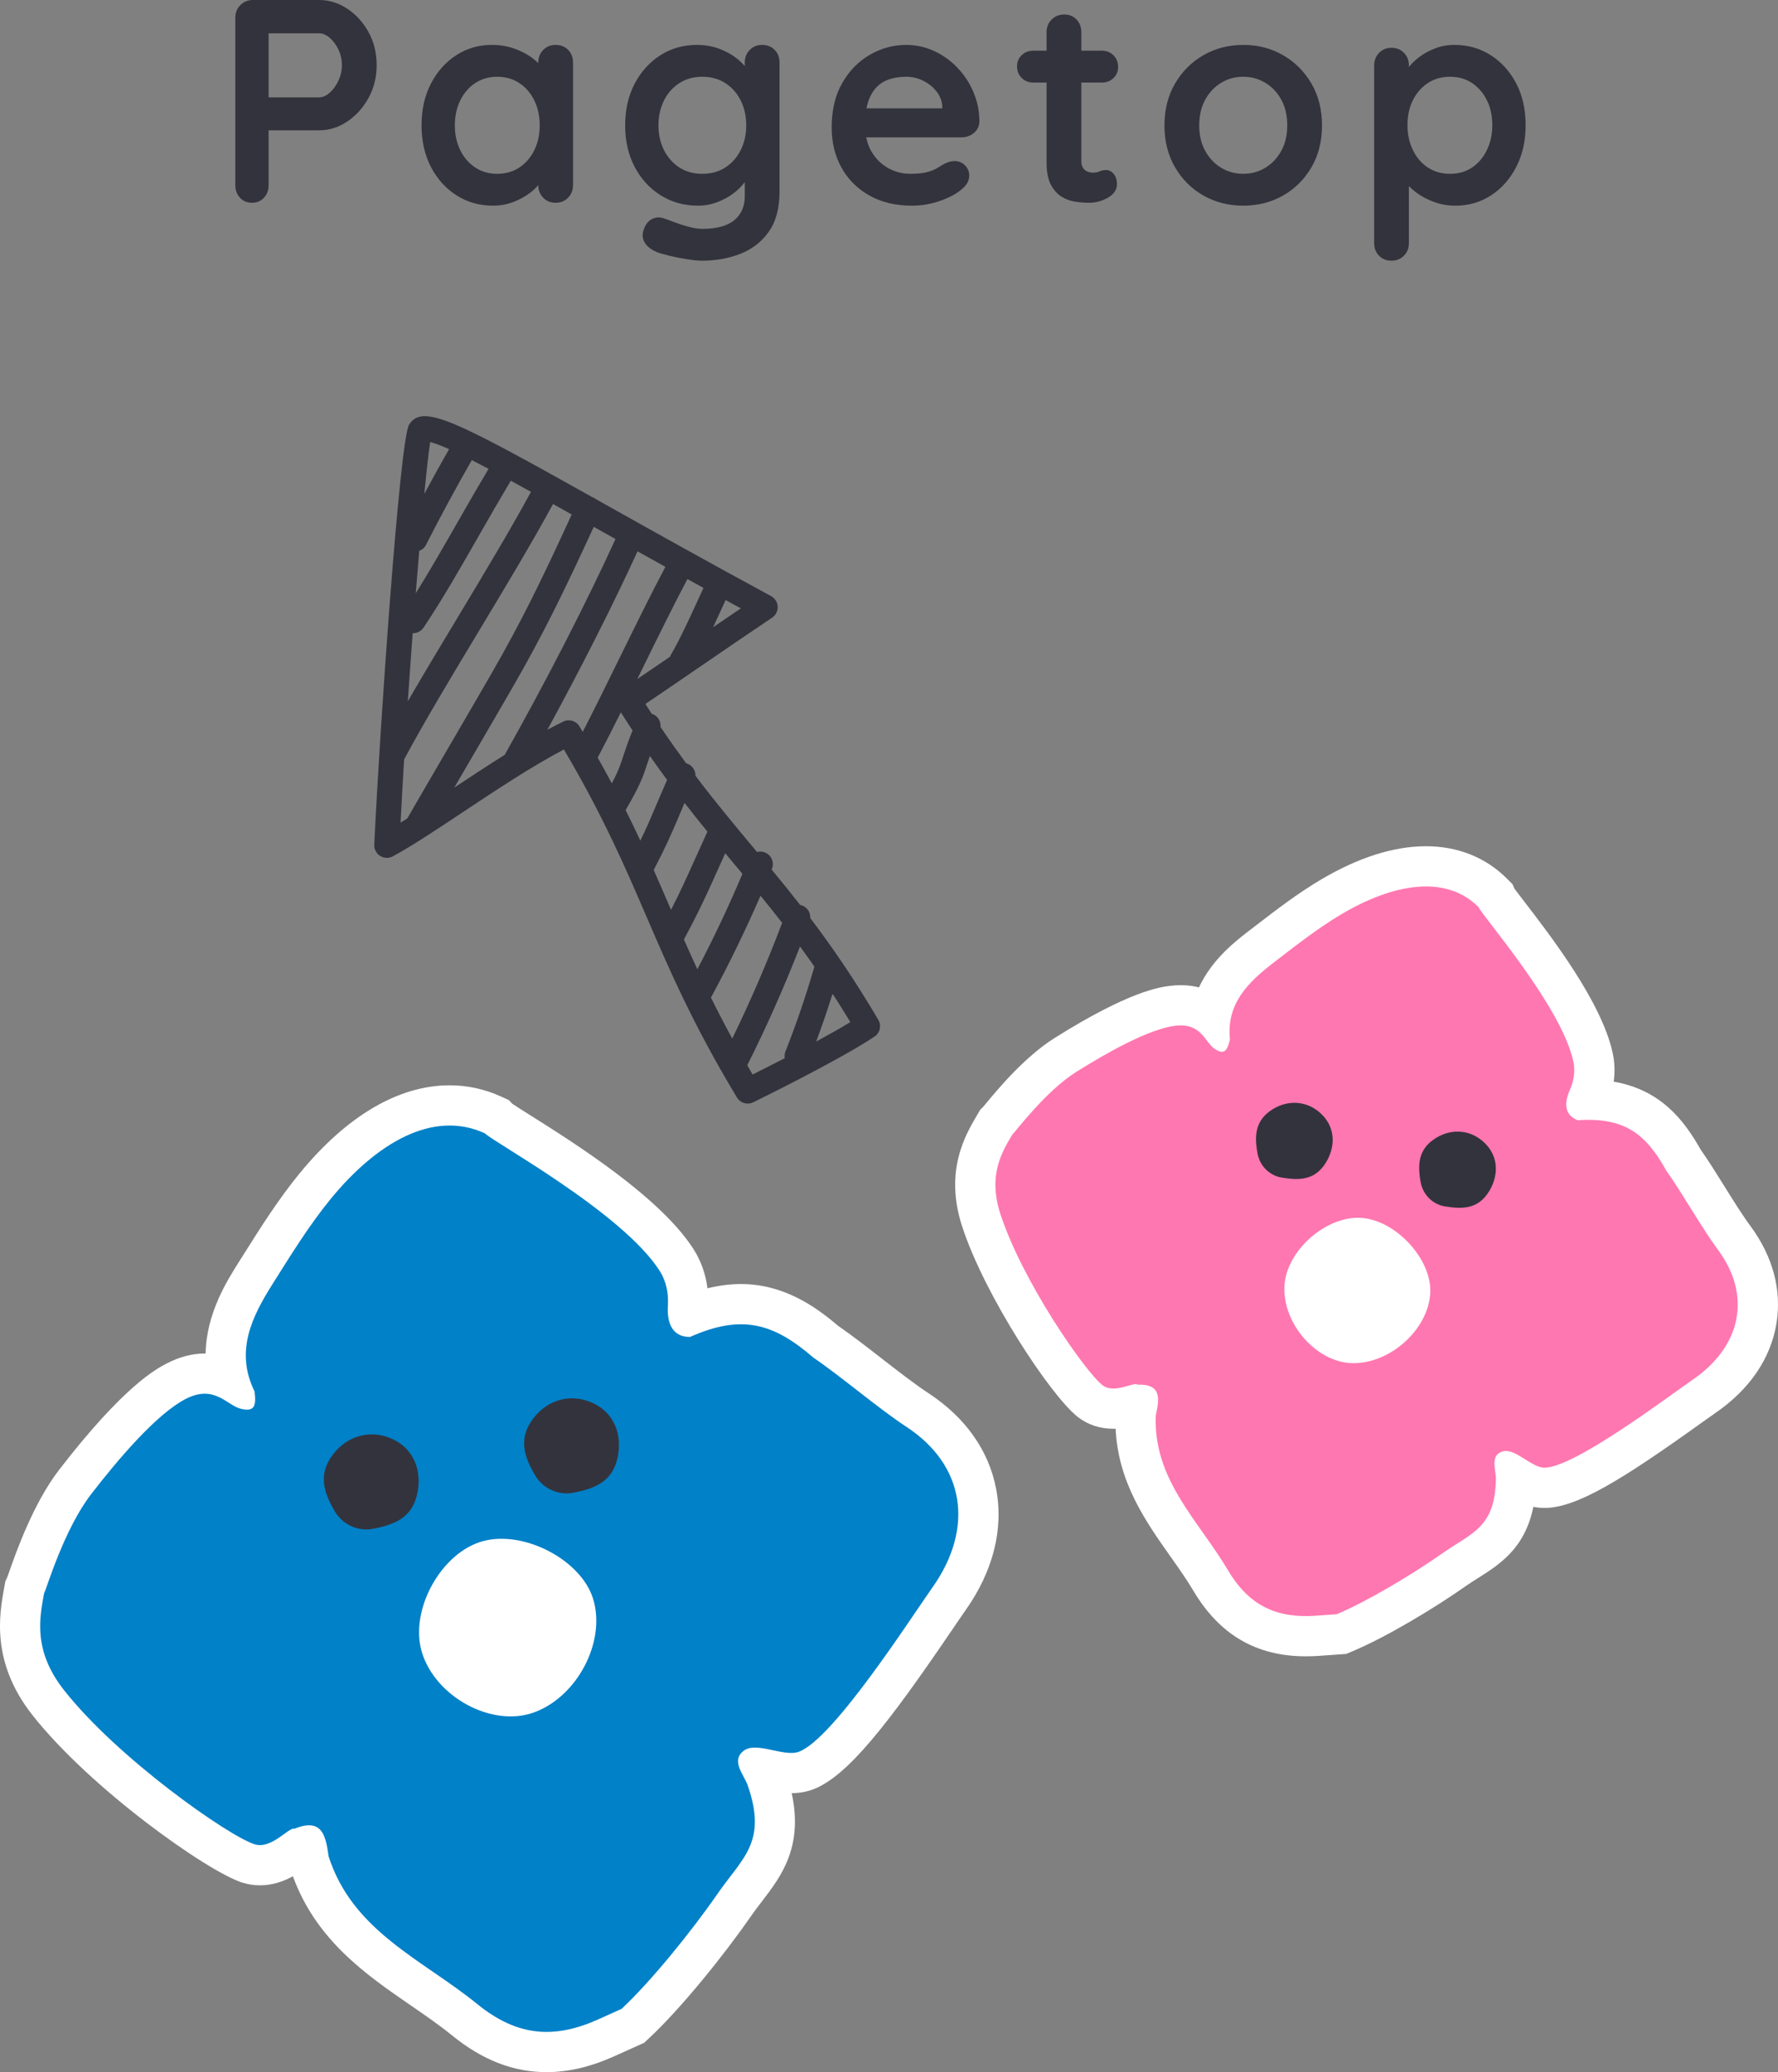 <?xml version="1.0" encoding="utf-8"?>
<!-- Generator: Adobe Illustrator 27.0.0, SVG Export Plug-In . SVG Version: 6.00 Build 0)  -->
<svg version="1.1" id="レイヤー_1" xmlns="http://www.w3.org/2000/svg" xmlns:xlink="http://www.w3.org/1999/xlink" x="0px"
	 y="0px" viewBox="0 0 257.449 300" style="enable-background:new 0 0 257.449 300;" xml:space="preserve">
<rect x="0" y="0" width="257.449" height="300" fill="#808080" stroke="none"/>
<style type="text/css">
	.st0{fill:#33333D;}
	.st1{fill:#FFFFFF;}
	.st2{fill:#0081C8;}
	.st3{fill:#FF77B0;}
</style>
<g>
	<path class="st0" d="M127.173,147.637c-3.5-5.93-6.716-10.588-9.848-14.719c0.048-0.783-0.408-1.537-1.181-1.822
		c-0.091-0.034-0.183-0.053-0.275-0.071c-1.384-1.772-2.759-3.462-4.14-5.133c0.013-0.032,0.028-0.064,0.041-0.096
		c0.381-0.932-0.067-1.997-1-2.378c-0.381-0.155-0.782-0.165-1.153-0.067c-0.157-0.188-0.313-0.375-0.471-0.564
		c-2.734-3.274-5.517-6.607-8.441-10.468c0.019-0.712-0.382-1.4-1.073-1.712c-0.089-0.041-0.181-0.067-0.273-0.092
		c-1.211-1.645-2.448-3.387-3.717-5.264c0.073-0.772-0.346-1.535-1.099-1.853c-0.055-0.023-0.112-0.034-0.169-0.052
		c-0.307-0.468-0.615-0.94-0.926-1.424c2.488-1.68,5.179-3.524,7.931-5.409c3.473-2.38,7.043-4.826,10.42-7.089
		c0.531-0.356,0.837-0.962,0.807-1.601c-0.03-0.638-0.392-1.214-0.954-1.518c-9.292-5.028-17.492-9.624-24.081-13.317
		c-0.442-0.248-0.866-0.485-1.294-0.725c-0.111-0.087-0.231-0.167-0.365-0.228c-0.035-0.016-0.071-0.023-0.107-0.036
		C65.61,60.691,61.145,58.442,59.23,61.489c-1.342,2.136-4.263,44.261-5.039,60.801c-0.031,0.656,0.294,1.279,0.85,1.629
		c0.556,0.35,1.257,0.373,1.836,0.063c2.704-1.456,6.285-3.836,10.076-6.356c4.731-3.144,10.031-6.668,14.698-9.117
		c5.685,9.635,8.883,17.056,11.979,24.243c3.299,7.657,6.71,15.575,13.074,26.138c0.34,0.565,0.942,0.883,1.563,0.883
		c0.27,0,0.543-0.059,0.8-0.185c0.509-0.249,12.516-6.134,17.548-9.506C127.421,149.542,127.664,148.47,127.173,147.637z
		 M113.251,133.604c-2.145,5.68-4.568,11.294-7.223,16.758c-1.131-2.076-2.158-4.057-3.097-5.956
		c0.022-0.035,0.052-0.061,0.072-0.098c2.576-4.748,4.955-9.654,7.117-14.626C111.163,130.957,112.204,132.256,113.251,133.604z
		 M107.503,126.513c-1.98,4.684-4.165,9.308-6.528,13.812c-0.681-1.468-1.327-2.902-1.947-4.309
		c2.272-4.228,3.384-6.698,4.873-10.019c0.342-0.762,0.709-1.579,1.112-2.468c0.445,0.535,0.889,1.067,1.332,1.597
		C106.733,125.589,107.119,126.051,107.503,126.513z M96.982,131.307c-0.758-1.758-1.523-3.533-2.327-5.347
		c1.894-3.649,2.649-5.425,3.651-7.795c0.245-0.581,0.515-1.217,0.816-1.917c1.122,1.444,2.224,2.821,3.312,4.154
		c-0.719,1.563-1.319,2.898-1.859,4.102c-1.13,2.519-2.034,4.531-3.411,7.223C97.103,131.588,97.042,131.447,96.982,131.307z
		 M90.587,117.287c2.118-3.628,2.531-4.863,3.126-6.679c0.114-0.349,0.24-0.731,0.388-1.16c0.845,1.208,1.675,2.359,2.495,3.467
		c-0.69,1.558-1.202,2.767-1.651,3.83c-0.723,1.71-1.289,3.043-2.225,4.958C92.053,120.272,91.346,118.804,90.587,117.287z
		 M86.543,109.69c1.068-2.019,2.199-4.246,3.352-6.56c0.571,0.899,1.136,1.776,1.694,2.62c-0.675,1.691-1.041,2.802-1.343,3.722
		c-0.424,1.293-0.713,2.166-1.661,3.94C87.944,112.207,87.265,110.968,86.543,109.69z M92.278,98.311
		c0.243-0.495,0.486-0.989,0.728-1.482c2.218-4.518,4.506-9.172,6.533-12.993c0.765,0.422,1.535,0.848,2.321,1.28
		c-0.194,0.421-0.391,0.852-0.596,1.299c-1.313,2.874-2.803,6.131-4.102,8.355c-0.058,0.099-0.102,0.201-0.139,0.305
		C95.394,96.192,93.803,97.278,92.278,98.311z M103.256,90.809c0.453-0.97,0.899-1.942,1.326-2.876
		c0.167-0.364,0.326-0.711,0.485-1.058c0.73,0.399,1.458,0.797,2.203,1.203C105.945,88.975,104.601,89.89,103.256,90.809z
		 M61.673,78.902c2.099-4.13,4.336-8.253,6.641-12.287c0.76,0.386,1.574,0.809,2.428,1.26c-1.482,2.49-2.954,5.049-4.381,7.545
		c-2.116,3.702-4.143,7.244-6.161,10.471c0.169-2.136,0.337-4.191,0.501-6.129C61.104,79.605,61.46,79.319,61.673,78.902z
		 M59.755,91.661c0.02,0.001,0.04,0.009,0.06,0.009c0.588,0,1.164-0.284,1.516-0.808c2.726-4.063,5.383-8.71,8.195-13.631
		c1.446-2.529,2.937-5.122,4.431-7.629c0.941,0.512,1.92,1.049,2.928,1.605c-3.016,5.554-6.881,11.979-10.634,18.213
		c-2.441,4.054-4.933,8.193-7.197,12.104C59.28,98.176,59.516,94.86,59.755,91.661z M65.022,65.029
		c-1.217,2.135-2.412,4.29-3.579,6.464c0.34-3.516,0.634-6.149,0.846-7.492C62.926,64.148,63.862,64.51,65.022,65.029z
		 M58.515,109.95c2.976-5.553,6.985-12.211,10.862-18.65c3.768-6.257,7.647-12.706,10.699-18.325c0.886,0.494,1.791,1,2.707,1.513
		c-4.425,9.637-7.279,15.474-11.562,22.927c-1.611,2.804-3.896,6.721-6.182,10.64c-2.229,3.82-4.452,7.632-6.062,10.431
		c-0.328,0.208-0.662,0.421-0.977,0.616C58.152,116.132,58.326,113.057,58.515,109.95z M65.779,114.027
		c0.784-1.346,1.596-2.739,2.41-4.134c2.29-3.926,4.579-7.851,6.194-10.66c4.283-7.452,7.265-13.542,11.592-22.956
		c1.008,0.565,2.064,1.156,3.145,1.761c-4.152,9.115-10.119,20.743-16.037,31.242C70.612,110.827,68.139,112.459,65.779,114.027z
		 M81.548,104.472c-0.746,0.363-1.512,0.763-2.288,1.181c4.88-8.939,9.576-18.22,13.053-25.831c1.303,0.727,2.647,1.476,4.034,2.246
		c-2.063,3.882-4.375,8.587-6.616,13.153c-1.798,3.66-3.641,7.412-5.354,10.737c-0.157-0.263-0.308-0.521-0.468-0.788
		c-0.34-0.565-0.942-0.883-1.563-0.883C82.077,104.288,81.805,104.347,81.548,104.472z M108.97,155.565
		c-0.27-0.458-0.509-0.888-0.768-1.336c2.803-5.588,5.356-11.357,7.638-17.198c0.688,0.938,1.381,1.907,2.082,2.915
		c-1.197,4.145-2.607,8.281-4.197,12.295c-0.126,0.317-0.149,0.647-0.098,0.96C111.764,154.163,110.098,155.002,108.97,155.565z
		 M118.182,150.792c0.849-2.286,1.643-4.6,2.371-6.926c0.844,1.303,1.701,2.665,2.576,4.112
		C121.709,148.844,119.973,149.821,118.182,150.792z"/>
	<g>
		<path class="st0" d="M50.281,1.258C49.008,0.42,47.645,0,46.192,0H36.63c-0.728,0-1.336,0.245-1.824,0.734
			c-0.49,0.489-0.734,1.097-0.734,1.824v24.241c0,0.727,0.223,1.335,0.671,1.824c0.447,0.489,1.02,0.734,1.72,0.734
			c0.727,0,1.314-0.245,1.762-0.734c0.447-0.489,0.671-1.097,0.671-1.824v-7.927h7.297c1.453,0,2.816-0.426,4.089-1.279
			c1.272-0.852,2.3-1.992,3.082-3.418c0.783-1.425,1.175-3.005,1.175-4.739c0-1.761-0.392-3.355-1.175-4.781
			C52.58,3.229,51.553,2.097,50.281,1.258z M49.002,11.68c-0.336,0.713-0.755,1.294-1.258,1.74
			c-0.503,0.448-1.021,0.671-1.552,0.671h-7.297V4.823h7.297c0.531,0,1.048,0.217,1.552,0.65c0.503,0.434,0.923,1,1.258,1.699
			c0.336,0.699,0.503,1.454,0.503,2.265C49.505,10.22,49.337,10.967,49.002,11.68z"/>
		<path class="st0" d="M80.456,6.501c-0.728,0-1.329,0.245-1.804,0.734c-0.476,0.49-0.713,1.098-0.713,1.825v0.072
			c-0.25-0.234-0.511-0.469-0.818-0.701C76.38,7.871,75.507,7.41,74.5,7.046c-1.006-0.363-2.111-0.546-3.313-0.546
			c-1.874,0-3.58,0.497-5.117,1.489c-1.538,0.993-2.762,2.363-3.67,4.11c-0.909,1.747-1.363,3.768-1.363,6.06
			c0,2.264,0.454,4.271,1.363,6.018c0.908,1.747,2.145,3.118,3.712,4.11c1.565,0.993,3.313,1.489,5.242,1.489
			c1.062,0,2.048-0.175,2.956-0.524s1.699-0.776,2.37-1.279c0.509-0.382,0.911-0.769,1.26-1.158c0.004,0.72,0.239,1.323,0.711,1.809
			c0.475,0.489,1.076,0.734,1.804,0.734c0.726,0,1.327-0.245,1.803-0.734c0.475-0.489,0.713-1.097,0.713-1.824V9.059
			c0-0.755-0.238-1.37-0.713-1.845C81.783,6.738,81.182,6.501,80.456,6.501z M77.373,21.725c-0.518,1.063-1.237,1.902-2.16,2.516
			c-0.923,0.615-1.999,0.923-3.23,0.923c-1.202,0-2.264-0.307-3.187-0.923c-0.923-0.614-1.643-1.453-2.16-2.516
			c-0.518-1.063-0.776-2.25-0.776-3.565c0-1.342,0.258-2.544,0.776-3.607c0.517-1.062,1.237-1.901,2.16-2.516
			c0.923-0.614,1.985-0.923,3.187-0.923c1.23,0,2.307,0.308,3.23,0.923c0.923,0.615,1.642,1.454,2.16,2.516
			c0.516,1.063,0.776,2.265,0.776,3.607C78.149,19.474,77.89,20.662,77.373,21.725z"/>
		<path class="st0" d="M110.357,6.501c-0.728,0-1.328,0.245-1.803,0.734c-0.476,0.49-0.713,1.098-0.713,1.825v0.5
			c-0.339-0.379-0.72-0.756-1.195-1.129c-0.713-0.559-1.559-1.02-2.538-1.384c-0.979-0.363-2.055-0.546-3.229-0.546
			c-1.929,0-3.677,0.497-5.242,1.489c-1.566,0.993-2.809,2.363-3.732,4.11c-0.923,1.747-1.385,3.768-1.385,6.06
			c0,2.264,0.461,4.271,1.385,6.018c0.923,1.747,2.18,3.118,3.774,4.11c1.594,0.993,3.383,1.489,5.368,1.489
			c1.007,0,1.957-0.175,2.852-0.524c0.894-0.349,1.67-0.776,2.328-1.279c0.656-0.503,1.174-1.013,1.552-1.531
			c0.024-0.033,0.04-0.062,0.063-0.094v2.044c0,1.482-0.503,2.642-1.51,3.481c-1.007,0.838-2.558,1.258-4.655,1.258
			c-0.587,0-1.265-0.105-2.034-0.315c-0.769-0.21-1.475-0.441-2.118-0.692c-0.643-0.251-1.105-0.419-1.384-0.503
			c-0.615-0.224-1.203-0.188-1.762,0.105c-0.559,0.294-0.964,0.845-1.216,1.656c-0.196,0.614-0.133,1.195,0.189,1.741
			c0.321,0.545,0.902,0.999,1.741,1.363c0.419,0.168,1.034,0.349,1.845,0.545c0.811,0.196,1.663,0.363,2.558,0.503
			c0.895,0.139,1.621,0.21,2.181,0.21c1.957,0,3.788-0.329,5.494-0.986c1.705-0.657,3.083-1.72,4.131-3.187
			c1.048-1.468,1.573-3.418,1.573-5.85V9.059c0-0.755-0.238-1.37-0.713-1.845C111.685,6.738,111.084,6.501,110.357,6.501z
			 M107.254,21.725c-0.531,1.063-1.272,1.902-2.223,2.516c-0.951,0.615-2.069,0.923-3.355,0.923c-1.258,0-2.363-0.307-3.313-0.923
			c-0.951-0.614-1.692-1.453-2.223-2.516c-0.531-1.063-0.797-2.25-0.797-3.565c0-1.342,0.266-2.544,0.797-3.607
			c0.531-1.062,1.272-1.901,2.223-2.516c0.95-0.614,2.055-0.923,3.313-0.923c1.286,0,2.404,0.308,3.355,0.923
			c0.951,0.615,1.692,1.454,2.223,2.516c0.531,1.063,0.797,2.265,0.797,3.607C108.051,19.474,107.784,20.662,107.254,21.725z"/>
		<path class="st0" d="M138.623,9.793c-0.978-1.02-2.102-1.824-3.374-2.411c-1.274-0.588-2.621-0.881-4.048-0.881
			c-1.845,0-3.593,0.476-5.242,1.426c-1.65,0.951-2.985,2.314-4.005,4.089c-1.021,1.776-1.531,3.921-1.531,6.438
			c0,2.153,0.468,4.082,1.405,5.787c0.937,1.706,2.279,3.055,4.027,4.047c1.747,0.993,3.809,1.489,6.187,1.489
			c1.397,0,2.753-0.23,4.066-0.692c1.315-0.461,2.334-0.999,3.063-1.615c0.783-0.614,1.174-1.3,1.174-2.055
			c0-0.559-0.203-1.049-0.608-1.468s-0.917-0.629-1.531-0.629c-0.448,0-0.922,0.126-1.427,0.378
			c-0.307,0.168-0.648,0.371-1.026,0.608c-0.378,0.238-0.874,0.44-1.49,0.608c-0.614,0.168-1.44,0.251-2.473,0.251
			c-1.119,0-2.175-0.272-3.167-0.817c-0.992-0.546-1.802-1.342-2.432-2.391c-0.366-0.611-0.612-1.309-0.765-2.076h13.83
			c0.671,0,1.258-0.209,1.761-0.629c0.503-0.42,0.769-0.965,0.796-1.636c0-1.51-0.287-2.936-0.86-4.278
			S139.602,10.814,138.623,9.793z M126.965,12.582c0.532-0.531,1.16-0.908,1.889-1.133c0.726-0.224,1.509-0.336,2.348-0.336
			c0.867,0,1.684,0.189,2.453,0.567c0.769,0.377,1.413,0.888,1.929,1.531c0.516,0.643,0.803,1.37,0.86,2.181v0.294h-10.983
			c0.067-0.344,0.145-0.672,0.246-0.965C126.014,13.826,126.435,13.113,126.965,12.582z"/>
		<path class="st0" d="M159.551,11.953c0.671,0,1.23-0.216,1.678-0.65c0.447-0.433,0.67-0.971,0.67-1.614
			c0-0.671-0.223-1.23-0.67-1.678c-0.448-0.447-1.007-0.671-1.678-0.671h-2.977V4.655c0-0.726-0.231-1.334-0.692-1.824
			c-0.462-0.489-1.056-0.734-1.783-0.734c-0.728,0-1.336,0.245-1.825,0.734c-0.489,0.49-0.734,1.098-0.734,1.824V7.34h-1.929
			c-0.67,0-1.23,0.217-1.677,0.65c-0.448,0.433-0.671,0.972-0.671,1.614c0,0.671,0.223,1.231,0.671,1.677
			c0.447,0.448,1.007,0.671,1.677,0.671h1.929v11.575c0,1.37,0.209,2.447,0.629,3.229c0.42,0.783,0.943,1.363,1.572,1.741
			c0.629,0.377,1.3,0.615,2.014,0.713c0.713,0.098,1.363,0.147,1.95,0.147c0.978,0,1.894-0.251,2.747-0.755
			c0.852-0.503,1.279-1.146,1.279-1.929c0-0.643-0.162-1.146-0.482-1.51c-0.322-0.363-0.678-0.545-1.069-0.545
			c-0.364,0-0.685,0.063-0.965,0.189c-0.28,0.126-0.587,0.188-0.923,0.188c-0.308,0-0.594-0.056-0.86-0.168
			c-0.265-0.111-0.476-0.294-0.628-0.545c-0.155-0.251-0.231-0.573-0.231-0.965V11.953H159.551z"/>
		<path class="st0" d="M185.784,7.99c-1.719-0.993-3.642-1.489-5.767-1.489s-4.047,0.497-5.767,1.489
			c-1.719,0.993-3.089,2.363-4.109,4.11c-1.022,1.747-1.531,3.768-1.531,6.06c0,2.292,0.51,4.313,1.531,6.06
			c1.02,1.748,2.39,3.111,4.109,4.089c1.72,0.979,3.642,1.468,5.767,1.468s4.048-0.489,5.767-1.468
			c1.719-0.978,3.089-2.341,4.11-4.089c1.02-1.747,1.53-3.767,1.53-6.06c0-2.292-0.51-4.313-1.53-6.06
			C188.872,10.353,187.503,8.982,185.784,7.99z M185.532,21.829c-0.573,1.048-1.342,1.866-2.307,2.453
			c-0.965,0.587-2.034,0.881-3.208,0.881s-2.243-0.294-3.208-0.881s-1.734-1.405-2.306-2.453c-0.573-1.048-0.86-2.271-0.86-3.67
			c0-1.426,0.287-2.663,0.86-3.712c0.572-1.049,1.341-1.866,2.306-2.453c0.965-0.588,2.034-0.881,3.208-0.881
			s2.243,0.294,3.208,0.881c0.965,0.587,1.734,1.404,2.307,2.453c0.572,1.048,0.86,2.286,0.86,3.712
			C186.392,19.558,186.105,20.781,185.532,21.829z"/>
		<path class="st0" d="M219.544,12.078c-0.909-1.733-2.139-3.096-3.691-4.089s-3.307-1.489-5.264-1.489
			c-0.978,0-1.908,0.168-2.788,0.503c-0.881,0.336-1.656,0.762-2.328,1.279c-0.61,0.47-1.089,0.94-1.468,1.41V9.478
			c0-0.727-0.238-1.335-0.713-1.824s-1.076-0.734-1.803-0.734s-1.329,0.245-1.803,0.734c-0.476,0.489-0.713,1.097-0.713,1.824
			v25.708c0,0.755,0.238,1.37,0.713,1.845c0.474,0.475,1.076,0.713,1.803,0.713s1.328-0.245,1.803-0.734
			c0.476-0.489,0.713-1.097,0.713-1.824v-8.232c0.298,0.299,0.636,0.597,1.027,0.893c0.741,0.56,1.601,1.021,2.579,1.384
			c0.978,0.363,2.027,0.545,3.146,0.545c1.901,0,3.613-0.496,5.138-1.489c1.523-0.992,2.739-2.362,3.648-4.11
			c0.908-1.747,1.363-3.767,1.363-6.06C220.907,15.825,220.452,13.812,219.544,12.078z M215.308,21.704
			c-0.518,1.076-1.231,1.923-2.139,2.537c-0.909,0.615-1.978,0.923-3.208,0.923c-1.231,0-2.307-0.307-3.23-0.923
			c-0.923-0.614-1.643-1.461-2.159-2.537c-0.519-1.076-0.776-2.271-0.776-3.586c0-1.342,0.257-2.538,0.776-3.586
			c0.516-1.048,1.237-1.88,2.159-2.495c0.923-0.614,1.999-0.923,3.23-0.923c1.23,0,2.299,0.308,3.208,0.923
			c0.908,0.615,1.621,1.447,2.139,2.495c0.516,1.048,0.776,2.244,0.776,3.586C216.084,19.432,215.825,20.627,215.308,21.704z"/>
	</g>
	<g>
		<path class="st1" d="M79.144,300c-4.81,0-9.292-1.743-13.702-5.328c-1.843-1.498-3.85-2.881-5.976-4.342
			c-6.42-4.419-13.666-9.406-17.055-18.688c-1.279,0.699-2.896,1.313-4.774,1.313c-0.878,0-1.744-0.135-2.574-0.402
			c-5.112-1.641-22.043-13.654-30.402-24.29c-6.014-7.652-4.743-14.615-4.061-18.357l0.177-0.974l0.268-0.562
			c0.065-0.174,0.154-0.429,0.266-0.749c1.052-2.989,3.516-9.987,7.266-14.846c9.409-12.195,14.08-14.609,15.614-15.402
			c1.815-0.939,3.649-1.414,5.452-1.414c0.044,0,0.088,0,0.131,0c0.098-5.79,3.093-10.529,4.802-13.232l0.726-1.151
			c2.45-3.887,4.983-7.908,8.028-11.633c6.853-8.385,14.382-12.815,21.77-12.815c2.612,0,5.154,0.562,7.555,1.671l1.044,0.482
			l0.479,0.515c0.501,0.341,1.599,1.033,2.584,1.654c6.584,4.148,18.839,11.869,23.656,19.395c1.085,1.695,1.767,3.621,2.021,5.673
			c1.674-0.414,3.279-0.619,4.839-0.619c6.126,0,10.726,3.185,14.078,6.05c2.042,1.408,4.233,3.113,6.355,4.762
			c2.325,1.809,4.729,3.678,6.736,4.995c5.347,3.51,8.733,8.3,9.791,13.854c1.106,5.81-0.421,11.878-4.416,17.551
			c-0.497,0.705-1.165,1.687-1.957,2.852c-9.224,13.569-15.173,21.272-20.183,23.116c-0.936,0.344-1.96,0.522-3.048,0.53
			c1.712,7.82-1.582,12.115-4.29,15.644c-0.538,0.702-1.109,1.443-1.68,2.267c-3.762,5.438-10.018,13.222-14.696,17.579
			l-0.702,0.653l-4.282,1.931C85.509,299.245,82.294,300,79.144,300z"/>
		<path class="st2" d="M96.708,188.993c-0.166,2.605,0.667,4.569,3.198,4.571c7.518-3.351,12.121-1.987,17.896,3.011
			c4.171,2.84,9.282,7.267,13.45,10.002c8.53,5.598,9.778,14.707,3.809,23.181c-3.382,4.802-14.436,22.033-19.39,23.857
			c-2.196,0.808-6.189-1.574-8.024-0.115c-1.761,1.4-0.093,3.244,0.565,4.827c2.96,8.374-0.665,10.575-4.337,15.882
			c-3.672,5.308-9.592,12.641-13.876,16.631c-1.136,0.512-2.272,1.024-3.407,1.536c-6.29,2.819-11.661,2.505-17.476-2.223
			c-7.944-6.458-18.051-10.517-21.534-21.389c-0.408-2.852-0.848-5.664-4.94-4.006c-0.808-0.287-3.324,3.043-5.799,2.248
			c-3.807-1.222-19.823-12.446-27.601-22.343c-4.482-5.702-3.508-10.428-2.872-13.923c0.411-0.859,2.923-9.358,6.82-14.408
			c3.896-5.05,9.476-11.614,13.677-13.786c4.201-2.172,5.967,0.929,8.024,1.422s2.204-0.534,1.969-2.517
			c-2.87-5.822-0.382-10.83,2.642-15.614c2.632-4.164,5.235-8.411,8.34-12.209c6.643-8.126,14.843-13.02,22.374-9.541
			c1.133,1.221,19.88,11.431,25.299,19.899C96.463,185.47,96.82,187.236,96.708,188.993z M61.103,239.257
			c1.997,6.446,10.092,10.817,16.114,8.701c6.357-2.233,10.594-10.326,8.651-16.522c-1.756-5.598-9.947-9.895-15.879-8.329
			C63.865,224.724,59.217,233.17,61.103,239.257z"/>
		<path class="st0" d="M83.002,216.117c-2.181,0.42-4.391-0.616-5.521-2.528c-1.668-2.823-2.469-5.483-0.135-8.398
			c2.015-2.517,5.248-3.512,8.409-2.101c3.233,1.443,4.31,4.64,3.709,7.752C88.748,214.547,86.114,215.518,83.002,216.117z"/>
		<path class="st0" d="M53.997,221.336c-2.181,0.42-4.391-0.616-5.521-2.528c-1.668-2.823-2.469-5.483-0.135-8.398
			c2.015-2.517,5.248-3.512,8.409-2.101c3.233,1.443,4.31,4.64,3.709,7.752C59.742,219.766,57.109,220.737,53.997,221.336z"/>
	</g>
	<g>
		<path class="st1" d="M189.081,239.798c-7.169,0-12.501-3.113-16.299-9.516c-0.966-1.627-2.099-3.23-3.298-4.927
			c-3.577-5.06-7.59-10.741-7.944-18.506c-0.114,0.003-0.229,0.006-0.345,0.006c-1.926,0-3.702-0.592-5.134-1.711
			c-3.931-3.071-13.504-17.588-16.757-27.621c-2.592-8,0.496-13.235,2.156-16.049l0.485-0.823l0.432-0.42
			c0.094-0.111,0.22-0.264,0.373-0.451c1.677-2.026,5.604-6.771,9.98-9.519c10.816-6.796,15.243-7.35,16.7-7.532
			c0.521-0.065,1.039-0.098,1.537-0.098c0.975,0,1.851,0.12,2.637,0.324c1.914-4.105,5.337-6.731,7.352-8.278l0.895-0.688
			c2.985-2.296,6.073-4.67,9.497-6.689c5.383-3.174,10.476-4.783,15.135-4.783c4.6,0,8.65,1.62,11.714,4.685l0.815,0.814l0.255,0.61
			c0.299,0.411,0.886,1.175,1.416,1.863c3.914,5.087,11.2,14.556,12.815,21.895c0.305,1.38,0.357,2.803,0.162,4.221
			c6.719,1.15,10.14,5.481,12.571,9.804c1.168,1.662,2.358,3.572,3.511,5.422c1.258,2.019,2.56,4.107,3.697,5.644
			c3.276,4.427,4.585,9.322,3.782,14.158c-0.837,5.046-3.867,9.499-8.761,12.881c-0.576,0.397-1.357,0.957-2.286,1.621
			c-11.295,8.08-17.882,12.182-22.545,12.182c-0.565,0-1.1-0.06-1.605-0.163c-1.215,6.017-4.904,8.348-7.969,10.287
			c-0.595,0.375-1.224,0.771-1.877,1.23c-4.314,3.034-11.279,7.273-16.373,9.41l-0.884,0.371l-3.991,0.282
			C190.289,239.776,189.677,239.798,189.081,239.798z"/>
		<path class="st3" d="M227.313,157.794c-0.859,1.943-0.776,3.678,1.157,4.391c6.685-0.446,9.818,1.89,12.824,7.332
			c2.387,3.342,5.047,8.161,7.462,11.423c4.941,6.675,3.334,13.984-3.608,18.779c-3.934,2.717-17.223,12.771-21.52,12.771
			c-1.905,0-4.285-2.942-6.097-2.344c-1.739,0.574-0.983,2.452-0.926,3.846c-0.094,7.229-3.481,7.891-7.779,10.913
			c-4.298,3.022-10.882,6.959-15.276,8.802c-1.012,0.072-2.023,0.143-3.035,0.215c-5.598,0.385-9.612-1.365-12.725-6.612
			c-4.252-7.167-10.832-13.109-10.435-22.394c0.49-2.293,0.945-4.565-2.647-4.449c-0.536-0.446-3.395,1.389-5.062,0.087
			c-2.564-2.004-11.643-15.081-14.802-24.829c-1.82-5.616,0.253-8.952,1.721-11.443c0.555-0.54,4.865-6.326,9.261-9.088
			c4.396-2.762,10.504-6.207,14.324-6.685s4.297,2.387,5.73,3.342c1.432,0.955,1.834,0.212,2.212-1.369
			c-0.555-5.254,2.754-8.38,6.408-11.184c3.181-2.441,6.364-4.953,9.804-6.981c7.36-4.339,14.999-5.772,19.774-0.997
			c0.522,1.251,11.971,14.322,13.73,22.314C228.117,155.034,227.893,156.483,227.313,157.794z M185.981,186.178
			c-0.287,5.485,4.668,11.101,9.863,11.178c5.484,0.082,10.996-4.909,11.254-10.188c0.233-4.77-4.816-10.355-9.788-10.827
			C192.178,175.852,186.253,180.998,185.981,186.178z"/>
		<path class="st0" d="M209.217,174.659c-1.784-0.293-3.181-1.706-3.506-3.484c-0.48-2.625-0.344-4.882,2.259-6.453
			c2.247-1.356,4.996-1.207,7.014,0.759c2.064,2.012,1.988,4.757,0.653,6.965C214.047,175.075,211.762,175.077,209.217,174.659z"/>
		<path class="st0" d="M185.592,170.49c-1.784-0.293-3.181-1.706-3.506-3.484c-0.48-2.625-0.344-4.882,2.259-6.453
			c2.247-1.356,4.996-1.207,7.014,0.759c2.064,2.012,1.988,4.757,0.653,6.965C190.422,170.906,188.138,170.908,185.592,170.49z"/>
	</g>
</g>
</svg>
